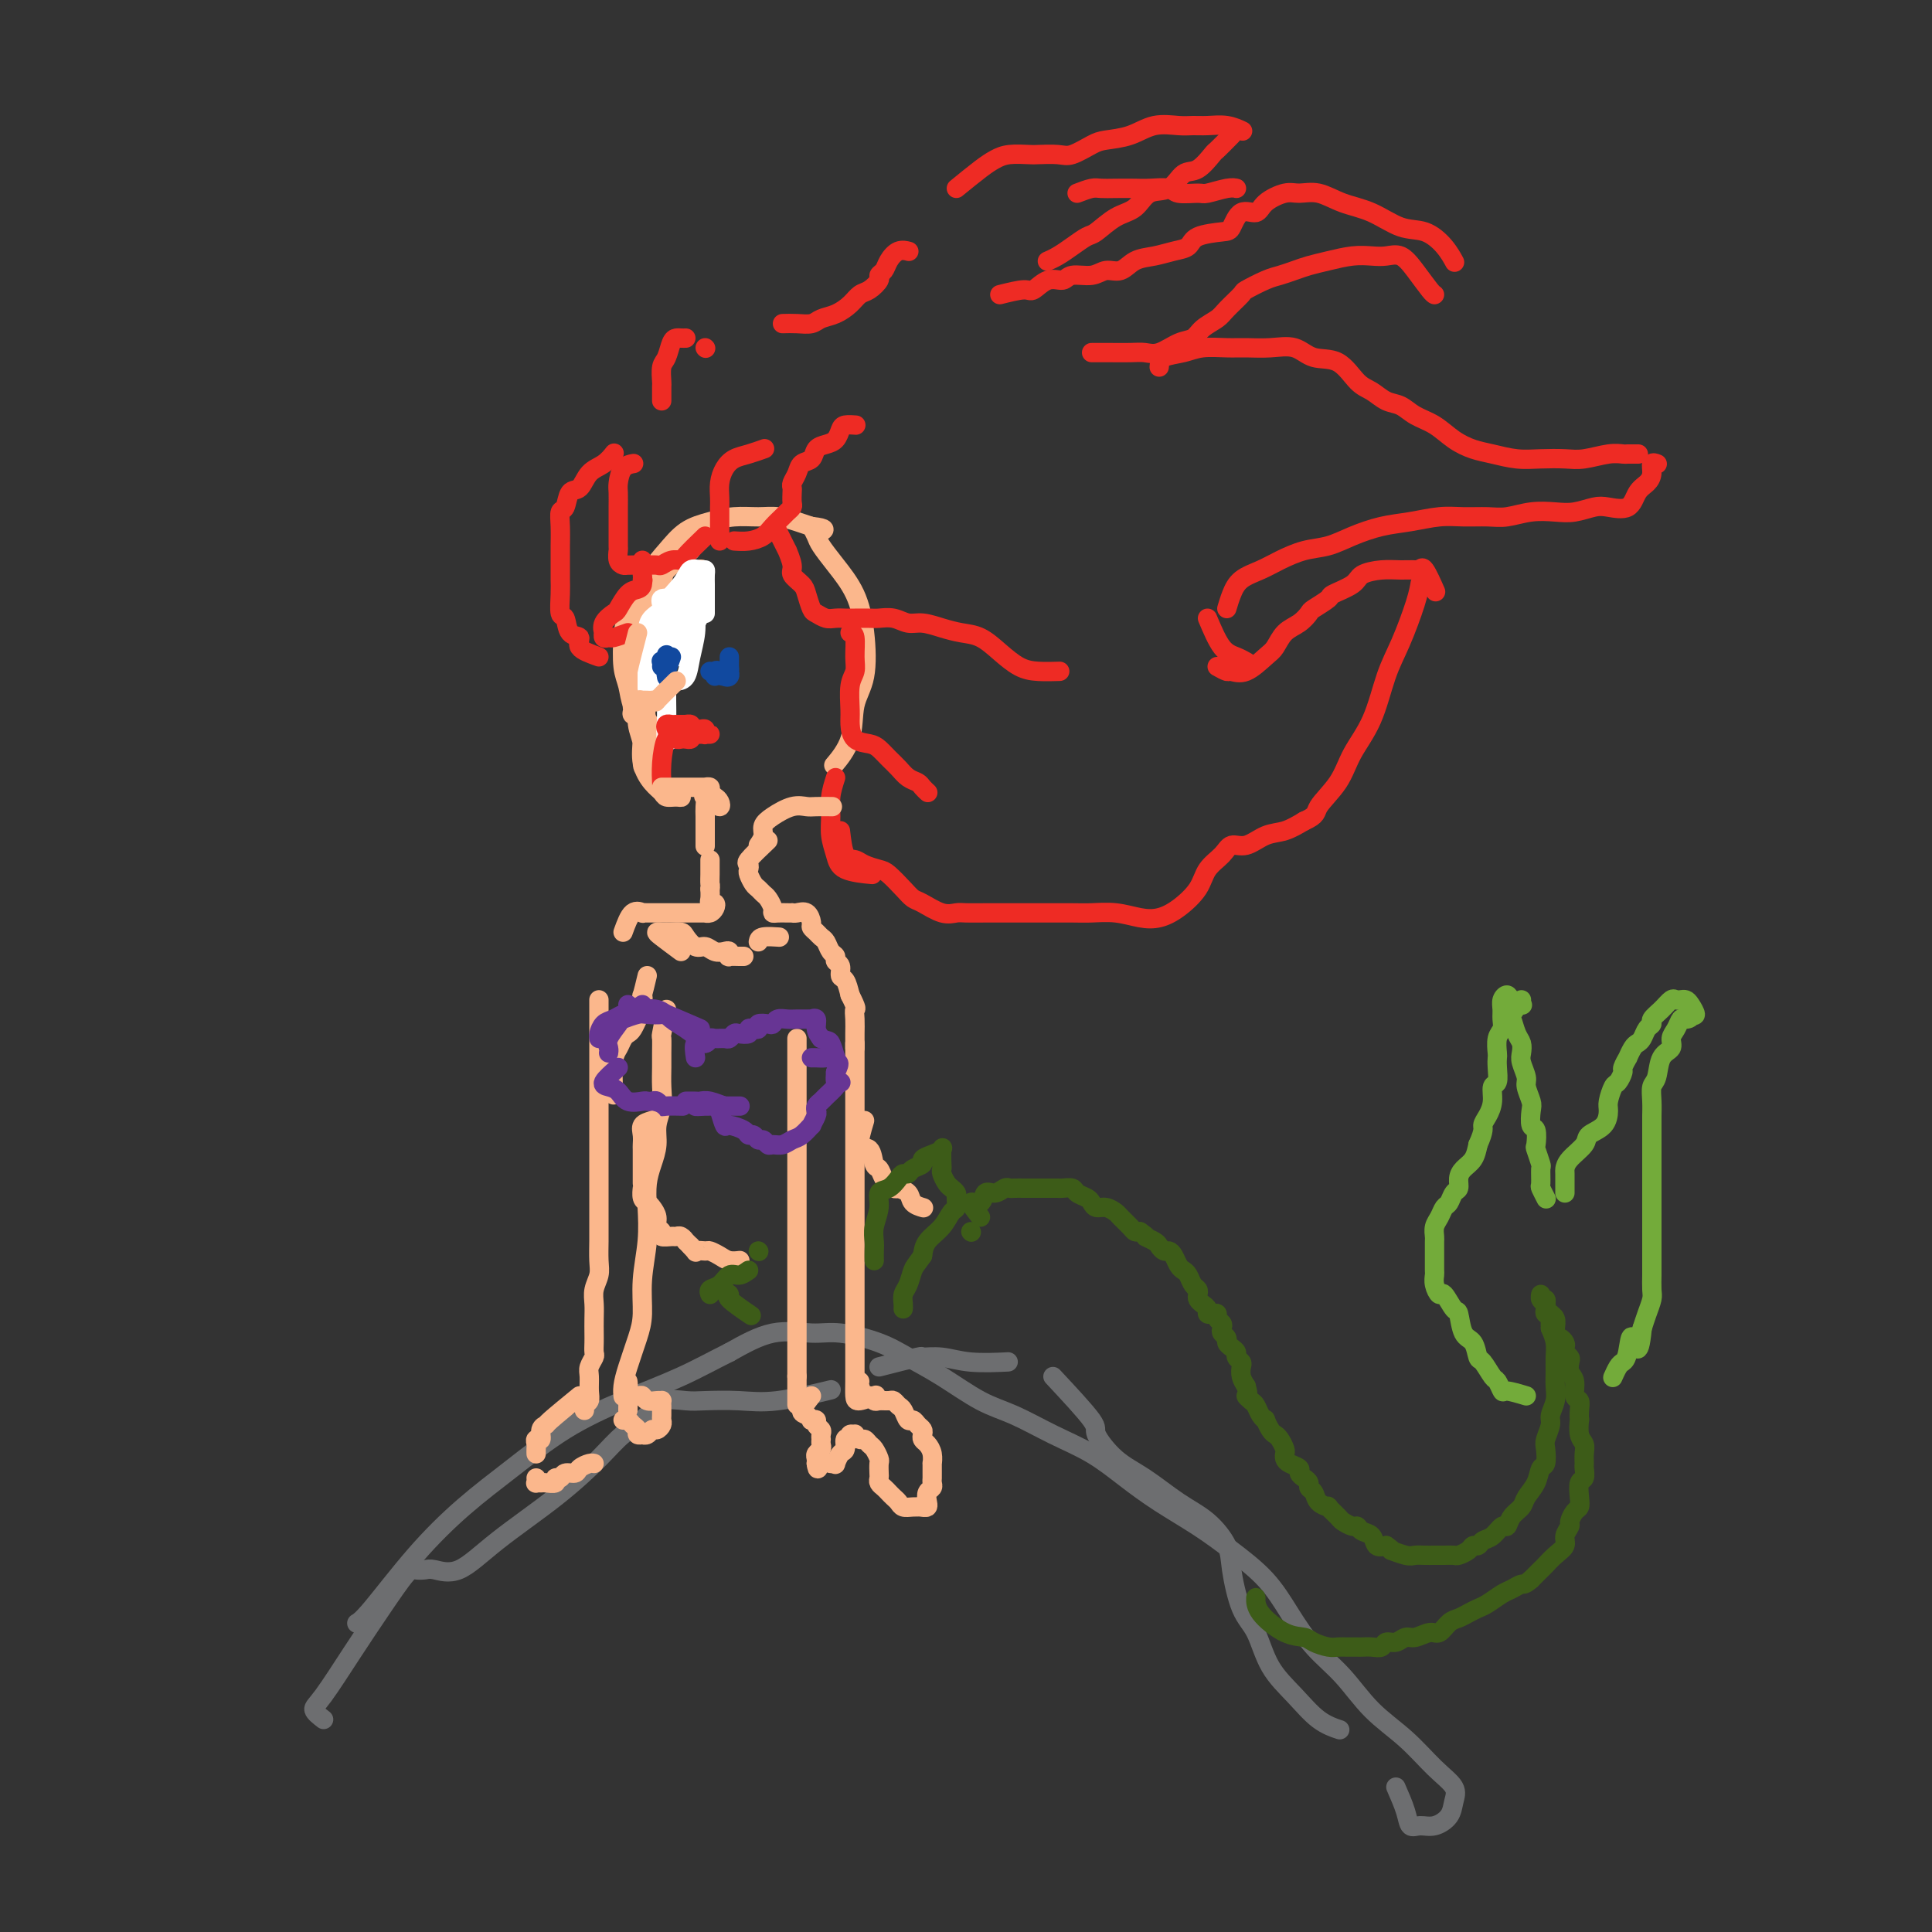 <svg viewBox='0 0 400 400' version='1.1' xmlns='http://www.w3.org/2000/svg' xmlns:xlink='http://www.w3.org/1999/xlink'><rect x="0" y="0" width="400" height="400" fill="#333333" stroke="none"/><g fill='none' stroke='#6D6E70' stroke-width='4' stroke-linecap='round' stroke-linejoin='round'><path d='M67,356c-0.929,-0.720 -1.857,-1.440 -2,-2c-0.143,-0.560 0.500,-0.959 2,-3c1.500,-2.041 3.859,-5.723 6,-9c2.141,-3.277 4.066,-6.147 6,-9c1.934,-2.853 3.877,-5.689 5,-7c1.123,-1.311 1.428,-1.099 2,-1c0.572,0.099 1.412,0.084 2,0c0.588,-0.084 0.922,-0.237 2,0c1.078,0.237 2.898,0.864 5,0c2.102,-0.864 4.485,-3.221 8,-6c3.515,-2.779 8.160,-5.982 12,-9c3.840,-3.018 6.873,-5.852 9,-8c2.127,-2.148 3.346,-3.609 5,-5c1.654,-1.391 3.742,-2.713 5,-4c1.258,-1.287 1.684,-2.539 3,-3c1.316,-0.461 3.521,-0.131 5,0c1.479,0.131 2.233,0.063 4,0c1.767,-0.063 4.546,-0.120 7,0c2.454,0.120 4.584,0.417 8,0c3.416,-0.417 8.119,-1.548 10,-2c1.881,-0.452 0.941,-0.226 0,0'/><path d='M182,283c3.356,-0.853 6.711,-1.707 8,-2c1.289,-0.293 0.511,-0.026 1,0c0.489,0.026 2.244,-0.189 4,0c1.756,0.189 3.511,0.782 6,1c2.489,0.218 5.711,0.062 7,0c1.289,-0.062 0.644,-0.031 0,0'/><path d='M218,285c3.353,3.593 6.706,7.185 8,9c1.294,1.815 0.530,1.852 1,3c0.470,1.148 2.175,3.405 4,5c1.825,1.595 3.770,2.526 6,4c2.230,1.474 4.746,3.490 7,5c2.254,1.510 4.245,2.515 6,4c1.755,1.485 3.272,3.449 4,5c0.728,1.551 0.665,2.689 1,5c0.335,2.311 1.068,5.795 2,8c0.932,2.205 2.065,3.130 3,5c0.935,1.870 1.673,4.683 3,7c1.327,2.317 3.242,4.136 5,6c1.758,1.864 3.358,3.771 5,5c1.642,1.229 3.326,1.780 4,2c0.674,0.220 0.337,0.110 0,0'/><path d='M289,370c0.774,1.771 1.549,3.541 2,5c0.451,1.459 0.579,2.606 1,3c0.421,0.394 1.135,0.034 2,0c0.865,-0.034 1.881,0.258 3,0c1.119,-0.258 2.339,-1.064 3,-2c0.661,-0.936 0.762,-2.001 1,-3c0.238,-0.999 0.614,-1.932 0,-3c-0.614,-1.068 -2.218,-2.271 -4,-4c-1.782,-1.729 -3.743,-3.983 -6,-6c-2.257,-2.017 -4.810,-3.798 -7,-6c-2.190,-2.202 -4.016,-4.825 -6,-7c-1.984,-2.175 -4.127,-3.900 -6,-6c-1.873,-2.100 -3.475,-4.574 -5,-7c-1.525,-2.426 -2.972,-4.805 -5,-7c-2.028,-2.195 -4.637,-4.208 -7,-6c-2.363,-1.792 -4.481,-3.364 -7,-5c-2.519,-1.636 -5.438,-3.338 -8,-5c-2.562,-1.662 -4.765,-3.286 -7,-5c-2.235,-1.714 -4.500,-3.518 -7,-5c-2.500,-1.482 -5.235,-2.640 -8,-4c-2.765,-1.360 -5.562,-2.920 -8,-4c-2.438,-1.080 -4.518,-1.681 -7,-3c-2.482,-1.319 -5.368,-3.358 -8,-5c-2.632,-1.642 -5.012,-2.888 -7,-4c-1.988,-1.112 -3.585,-2.091 -6,-3c-2.415,-0.909 -5.647,-1.749 -8,-2c-2.353,-0.251 -3.826,0.086 -6,0c-2.174,-0.086 -5.050,-0.596 -8,0c-2.950,0.596 -5.975,2.298 -9,4'/><path d='M151,280c-3.085,1.518 -6.299,3.312 -10,5c-3.701,1.688 -7.889,3.271 -12,5c-4.111,1.729 -8.144,3.605 -12,6c-3.856,2.395 -7.534,5.311 -11,8c-3.466,2.689 -6.719,5.151 -10,8c-3.281,2.849 -6.591,6.083 -10,10c-3.409,3.917 -6.918,8.516 -9,11c-2.082,2.484 -2.738,2.853 -3,3c-0.262,0.147 -0.131,0.074 0,0'/></g>
<g fill='none' stroke='#FBB78C' stroke-width='4' stroke-linecap='round' stroke-linejoin='round'><path d='M138,209c-0.423,2.074 -0.846,4.147 -1,5c-0.154,0.853 -0.040,0.485 0,1c0.040,0.515 0.007,1.911 0,3c-0.007,1.089 0.013,1.869 0,3c-0.013,1.131 -0.059,2.613 0,4c0.059,1.387 0.222,2.681 0,4c-0.222,1.319 -0.830,2.665 -1,4c-0.170,1.335 0.099,2.661 0,4c-0.099,1.339 -0.566,2.691 -1,4c-0.434,1.309 -0.834,2.576 -1,4c-0.166,1.424 -0.099,3.004 0,5c0.099,1.996 0.230,4.407 0,7c-0.230,2.593 -0.822,5.370 -1,8c-0.178,2.630 0.057,5.115 0,7c-0.057,1.885 -0.408,3.171 -1,5c-0.592,1.829 -1.427,4.202 -2,6c-0.573,1.798 -0.885,3.023 -1,4c-0.115,0.977 -0.033,1.708 0,2c0.033,0.292 0.016,0.146 0,0'/><path d='M124,207c0.000,1.326 0.000,2.653 0,4c-0.000,1.347 -0.000,2.716 0,4c0.000,1.284 0.000,2.484 0,4c-0.000,1.516 -0.000,3.347 0,5c0.000,1.653 0.000,3.129 0,5c-0.000,1.871 -0.000,4.136 0,6c0.000,1.864 0.000,3.327 0,5c-0.000,1.673 -0.000,3.557 0,5c0.000,1.443 0.001,2.444 0,4c-0.001,1.556 -0.004,3.666 0,5c0.004,1.334 0.015,1.894 0,3c-0.015,1.106 -0.057,2.760 0,4c0.057,1.240 0.211,2.065 0,3c-0.211,0.935 -0.789,1.979 -1,3c-0.211,1.021 -0.057,2.018 0,3c0.057,0.982 0.016,1.950 0,3c-0.016,1.050 -0.008,2.182 0,3c0.008,0.818 0.016,1.320 0,2c-0.016,0.680 -0.057,1.537 0,2c0.057,0.463 0.212,0.534 0,1c-0.212,0.466 -0.793,1.329 -1,2c-0.207,0.671 -0.041,1.150 0,2c0.041,0.850 -0.041,2.070 0,3c0.041,0.930 0.207,1.569 0,2c-0.207,0.431 -0.786,0.655 -1,1c-0.214,0.345 -0.061,0.813 0,1c0.061,0.187 0.031,0.094 0,0'/><path d='M120,289c-2.455,2.014 -4.910,4.027 -6,5c-1.090,0.973 -0.814,0.905 -1,1c-0.186,0.095 -0.835,0.354 -1,1c-0.165,0.646 0.152,1.679 0,2c-0.152,0.321 -0.773,-0.072 -1,0c-0.227,0.072 -0.061,0.607 0,1c0.061,0.393 0.016,0.644 0,1c-0.016,0.356 -0.005,0.816 0,1c0.005,0.184 0.002,0.092 0,0'/><path d='M111,306c0.027,0.423 0.053,0.847 0,1c-0.053,0.153 -0.187,0.037 0,0c0.187,-0.037 0.694,0.005 1,0c0.306,-0.005 0.409,-0.058 1,0c0.591,0.058 1.668,0.226 2,0c0.332,-0.226 -0.081,-0.848 0,-1c0.081,-0.152 0.655,0.166 1,0c0.345,-0.166 0.460,-0.815 1,-1c0.540,-0.185 1.504,0.094 2,0c0.496,-0.094 0.525,-0.561 1,-1c0.475,-0.439 1.397,-0.849 2,-1c0.603,-0.151 0.887,-0.043 1,0c0.113,0.043 0.057,0.022 0,0'/><path d='M130,292c0.054,-2.730 0.107,-5.460 0,-6c-0.107,-0.540 -0.376,1.109 0,2c0.376,0.891 1.397,1.023 2,1c0.603,-0.023 0.789,-0.203 1,0c0.211,0.203 0.449,0.788 1,1c0.551,0.212 1.416,0.049 2,0c0.584,-0.049 0.888,0.014 1,0c0.112,-0.014 0.031,-0.106 0,0c-0.031,0.106 -0.011,0.411 0,1c0.011,0.589 0.014,1.463 0,2c-0.014,0.537 -0.045,0.736 0,1c0.045,0.264 0.166,0.593 0,1c-0.166,0.407 -0.618,0.894 -1,1c-0.382,0.106 -0.695,-0.167 -1,0c-0.305,0.167 -0.603,0.774 -1,1c-0.397,0.226 -0.894,0.072 -1,0c-0.106,-0.072 0.179,-0.062 0,0c-0.179,0.062 -0.822,0.174 -1,0c-0.178,-0.174 0.110,-0.635 0,-1c-0.110,-0.365 -0.617,-0.634 -1,-1c-0.383,-0.366 -0.642,-0.829 -1,-1c-0.358,-0.171 -0.817,-0.049 -1,0c-0.183,0.049 -0.092,0.024 0,0'/><path d='M165,215c0.000,1.198 0.000,2.396 0,3c0.000,0.604 0.000,0.613 0,1c0.000,0.387 0.000,1.152 0,2c0.000,0.848 0.000,1.780 0,3c0.000,1.220 0.000,2.729 0,4c0.000,1.271 -0.000,2.303 0,3c0.000,0.697 0.000,1.057 0,2c0.000,0.943 0.000,2.469 0,4c0.000,1.531 0.000,3.066 0,4c0.000,0.934 0.000,1.265 0,2c-0.000,0.735 0.000,1.872 0,3c0.000,1.128 0.000,2.247 0,3c0.000,0.753 0.000,1.141 0,2c0.000,0.859 0.000,2.187 0,3c0.000,0.813 0.000,1.109 0,2c0.000,0.891 0.000,2.378 0,3c0.000,0.622 0.000,0.379 0,1c0.000,0.621 0.000,2.106 0,3c0.000,0.894 0.000,1.198 0,2c0.000,0.802 0.000,2.103 0,3c0.000,0.897 0.000,1.391 0,2c0.000,0.609 0.000,1.332 0,2c0.000,0.668 0.000,1.282 0,2c0.000,0.718 0.000,1.540 0,2c0.000,0.460 0.000,0.556 0,1c0.000,0.444 0.000,1.235 0,2c0.000,0.765 0.000,1.504 0,2c0.000,0.496 0.000,0.749 0,1c0.000,0.251 0.000,0.500 0,1c0.000,0.500 0.000,1.250 0,2'/><path d='M165,285c0.000,11.007 0.000,3.524 0,1c0.000,-2.524 0.000,-0.089 0,1c0.000,1.089 0.000,0.832 0,1c0.000,0.168 0.000,0.762 0,1c0.000,0.238 0.000,0.119 0,0'/><path d='M168,289c-0.926,1.185 -1.852,2.369 -2,3c-0.148,0.631 0.481,0.708 1,1c0.519,0.292 0.927,0.799 1,1c0.073,0.201 -0.191,0.095 0,0c0.191,-0.095 0.836,-0.179 1,0c0.164,0.179 -0.152,0.622 0,1c0.152,0.378 0.773,0.693 1,1c0.227,0.307 0.062,0.607 0,1c-0.062,0.393 -0.020,0.879 0,1c0.020,0.121 0.020,-0.122 0,0c-0.020,0.122 -0.058,0.611 0,1c0.058,0.389 0.212,0.679 0,1c-0.212,0.321 -0.789,0.674 -1,1c-0.211,0.326 -0.057,0.626 0,1c0.057,0.374 0.016,0.821 0,1c-0.016,0.179 -0.008,0.089 0,0'/><path d='M169,303c0.277,2.164 0.469,0.573 1,0c0.531,-0.573 1.400,-0.127 2,0c0.600,0.127 0.930,-0.064 1,0c0.070,0.064 -0.121,0.385 0,0c0.121,-0.385 0.555,-1.475 1,-2c0.445,-0.525 0.903,-0.484 1,-1c0.097,-0.516 -0.166,-1.588 0,-2c0.166,-0.412 0.762,-0.164 1,0c0.238,0.164 0.119,0.244 0,0c-0.119,-0.244 -0.239,-0.812 0,-1c0.239,-0.188 0.838,0.006 1,0c0.162,-0.006 -0.111,-0.210 0,0c0.111,0.210 0.608,0.834 1,1c0.392,0.166 0.679,-0.125 1,0c0.321,0.125 0.674,0.667 1,1c0.326,0.333 0.623,0.456 1,1c0.377,0.544 0.832,1.508 1,2c0.168,0.492 0.048,0.513 0,1c-0.048,0.487 -0.024,1.440 0,2c0.024,0.560 0.048,0.728 0,1c-0.048,0.272 -0.167,0.650 0,1c0.167,0.350 0.621,0.672 1,1c0.379,0.328 0.681,0.662 1,1c0.319,0.338 0.653,0.679 1,1c0.347,0.321 0.706,0.622 1,1c0.294,0.378 0.522,0.833 1,1c0.478,0.167 1.206,0.045 2,0c0.794,-0.045 1.656,-0.013 2,0c0.344,0.013 0.172,0.006 0,0'/><path d='M191,312c1.326,0.346 1.140,-0.289 1,-1c-0.140,-0.711 -0.234,-1.499 0,-2c0.234,-0.501 0.795,-0.717 1,-1c0.205,-0.283 0.055,-0.635 0,-1c-0.055,-0.365 -0.014,-0.745 0,-1c0.014,-0.255 0.001,-0.387 0,-1c-0.001,-0.613 0.010,-1.708 0,-2c-0.010,-0.292 -0.041,0.220 0,0c0.041,-0.220 0.155,-1.172 0,-2c-0.155,-0.828 -0.581,-1.531 -1,-2c-0.419,-0.469 -0.833,-0.704 -1,-1c-0.167,-0.296 -0.086,-0.652 0,-1c0.086,-0.348 0.178,-0.689 0,-1c-0.178,-0.311 -0.625,-0.594 -1,-1c-0.375,-0.406 -0.678,-0.936 -1,-1c-0.322,-0.064 -0.663,0.337 -1,0c-0.337,-0.337 -0.672,-1.411 -1,-2c-0.328,-0.589 -0.651,-0.693 -1,-1c-0.349,-0.307 -0.723,-0.819 -1,-1c-0.277,-0.181 -0.455,-0.033 -1,0c-0.545,0.033 -1.456,-0.050 -2,0c-0.544,0.050 -0.720,0.234 -1,0c-0.280,-0.234 -0.663,-0.886 -1,-1c-0.337,-0.114 -0.626,0.310 -1,0c-0.374,-0.310 -0.831,-1.353 -1,-2c-0.169,-0.647 -0.048,-0.899 0,-1c0.048,-0.101 0.024,-0.050 0,0'/><path d='M177,216c-0.000,0.692 -0.000,1.384 0,3c0.000,1.616 0.000,4.156 0,6c-0.000,1.844 -0.000,2.992 0,5c0.000,2.008 0.000,4.875 0,7c-0.000,2.125 -0.000,3.509 0,5c0.000,1.491 0.000,3.090 0,5c-0.000,1.910 -0.000,4.132 0,6c0.000,1.868 0.000,3.383 0,5c-0.000,1.617 -0.000,3.335 0,5c0.000,1.665 0.000,3.278 0,5c-0.000,1.722 -0.000,3.554 0,5c0.000,1.446 0.001,2.508 0,4c-0.001,1.492 -0.003,3.415 0,5c0.003,1.585 0.012,2.831 0,4c-0.012,1.169 -0.044,2.262 0,3c0.044,0.738 0.166,1.122 1,1c0.834,-0.122 2.381,-0.749 3,-1c0.619,-0.251 0.309,-0.125 0,0'/><path d='M134,202c-0.414,1.726 -0.828,3.452 -1,4c-0.172,0.548 -0.102,-0.081 0,0c0.102,0.081 0.234,0.872 0,2c-0.234,1.128 -0.836,2.591 -1,3c-0.164,0.409 0.111,-0.238 0,0c-0.111,0.238 -0.608,1.362 -1,2c-0.392,0.638 -0.679,0.792 -1,1c-0.321,0.208 -0.674,0.470 -1,1c-0.326,0.530 -0.623,1.328 -1,2c-0.377,0.672 -0.832,1.219 -1,3c-0.168,1.781 -0.048,4.794 0,6c0.048,1.206 0.024,0.603 0,0'/></g>
<g fill='none' stroke='#673594' stroke-width='4' stroke-linecap='round' stroke-linejoin='round'><path d='M133,208c-1.201,0.871 -2.403,1.743 -3,2c-0.597,0.257 -0.591,-0.099 -1,0c-0.409,0.099 -1.234,0.654 -2,1c-0.766,0.346 -1.473,0.485 -2,1c-0.527,0.515 -0.873,1.408 -1,2c-0.127,0.592 -0.036,0.883 0,1c0.036,0.117 0.018,0.058 0,0'/><path d='M130,208c0.465,0.472 0.930,0.943 2,1c1.070,0.057 2.746,-0.301 4,0c1.254,0.301 2.087,1.261 3,2c0.913,0.739 1.905,1.256 3,2c1.095,0.744 2.294,1.715 3,2c0.706,0.285 0.921,-0.116 1,0c0.079,0.116 0.023,0.747 0,1c-0.023,0.253 -0.011,0.126 0,0'/><path d='M145,213c-2.926,-1.266 -5.853,-2.532 -7,-3c-1.147,-0.468 -0.516,-0.138 -1,0c-0.484,0.138 -2.085,0.085 -3,0c-0.915,-0.085 -1.145,-0.202 -2,0c-0.855,0.202 -2.334,0.723 -3,1c-0.666,0.277 -0.518,0.309 -1,1c-0.482,0.691 -1.593,2.041 -2,3c-0.407,0.959 -0.110,1.527 0,2c0.110,0.473 0.031,0.849 0,1c-0.031,0.151 -0.016,0.075 0,0'/><path d='M128,221c-1.331,1.169 -2.661,2.338 -3,3c-0.339,0.662 0.315,0.818 1,1c0.685,0.182 1.402,0.389 2,1c0.598,0.611 1.077,1.627 2,2c0.923,0.373 2.289,0.104 3,0c0.711,-0.104 0.766,-0.042 1,0c0.234,0.042 0.648,0.064 1,0c0.352,-0.064 0.641,-0.213 1,0c0.359,0.213 0.787,0.789 1,1c0.213,0.211 0.211,0.057 1,0c0.789,-0.057 2.368,-0.016 3,0c0.632,0.016 0.316,0.008 0,0'/><path d='M144,219c-0.200,-1.298 -0.401,-2.597 0,-3c0.401,-0.403 1.403,0.089 2,0c0.597,-0.089 0.790,-0.760 1,-1c0.210,-0.240 0.436,-0.051 1,0c0.564,0.051 1.465,-0.038 2,0c0.535,0.038 0.703,0.203 1,0c0.297,-0.203 0.723,-0.773 1,-1c0.277,-0.227 0.404,-0.113 1,0c0.596,0.113 1.660,0.223 2,0c0.340,-0.223 -0.046,-0.778 0,-1c0.046,-0.222 0.523,-0.111 1,0c0.477,0.111 0.953,0.222 1,0c0.047,-0.222 -0.335,-0.777 0,-1c0.335,-0.223 1.388,-0.112 2,0c0.612,0.112 0.783,0.226 1,0c0.217,-0.226 0.479,-0.793 1,-1c0.521,-0.207 1.301,-0.055 2,0c0.699,0.055 1.316,0.013 2,0c0.684,-0.013 1.437,0.002 2,0c0.563,-0.002 0.938,-0.023 1,0c0.062,0.023 -0.190,0.089 0,0c0.190,-0.089 0.820,-0.332 1,0c0.180,0.332 -0.092,1.238 0,2c0.092,0.762 0.546,1.381 1,2'/><path d='M170,215c1.475,0.663 1.663,0.322 2,1c0.337,0.678 0.821,2.375 1,3c0.179,0.625 0.051,0.179 0,0c-0.051,-0.179 -0.026,-0.089 0,0'/><path d='M174,224c0.000,0.000 0.100,0.100 0.1,0.1'/><path d='M149,230c0.394,1.290 0.788,2.579 1,3c0.212,0.421 0.242,-0.027 1,0c0.758,0.027 2.245,0.528 3,1c0.755,0.472 0.780,0.915 1,1c0.220,0.085 0.636,-0.188 1,0c0.364,0.188 0.678,0.836 1,1c0.322,0.164 0.653,-0.155 1,0c0.347,0.155 0.711,0.786 1,1c0.289,0.214 0.502,0.011 1,0c0.498,-0.011 1.281,0.171 2,0c0.719,-0.171 1.373,-0.693 2,-1c0.627,-0.307 1.226,-0.397 2,-1c0.774,-0.603 1.723,-1.720 2,-2c0.277,-0.280 -0.119,0.275 0,0c0.119,-0.275 0.752,-1.382 1,-2c0.248,-0.618 0.113,-0.747 0,-1c-0.113,-0.253 -0.202,-0.630 0,-1c0.202,-0.370 0.695,-0.732 1,-1c0.305,-0.268 0.422,-0.443 1,-1c0.578,-0.557 1.617,-1.496 2,-2c0.383,-0.504 0.109,-0.573 0,-1c-0.109,-0.427 -0.055,-1.214 0,-2'/><path d='M173,222c1.367,-2.558 0.286,-1.953 0,-2c-0.286,-0.047 0.225,-0.745 0,-1c-0.225,-0.255 -1.184,-0.068 -2,0c-0.816,0.068 -1.489,0.018 -2,0c-0.511,-0.018 -0.860,-0.005 -1,0c-0.140,0.005 -0.070,0.003 0,0'/><path d='M142,228c0.770,-0.008 1.541,-0.016 2,0c0.459,0.016 0.607,0.057 1,0c0.393,-0.057 1.032,-0.211 2,0c0.968,0.211 2.267,0.789 3,1c0.733,0.211 0.901,0.057 1,0c0.099,-0.057 0.130,-0.015 0,0c-0.130,0.015 -0.420,0.004 0,0c0.420,-0.004 1.548,-0.001 2,0c0.452,0.001 0.226,0.001 0,0'/><path d='M146,228c-0.952,0.423 -1.905,0.845 -2,1c-0.095,0.155 0.667,0.042 2,0c1.333,-0.042 3.238,-0.012 4,0c0.762,0.012 0.381,0.006 0,0'/></g>
<g fill='none' stroke='#FBB78C' stroke-width='4' stroke-linecap='round' stroke-linejoin='round'><path d='M135,232c-0.845,0.253 -1.691,0.505 -2,1c-0.309,0.495 -0.083,1.232 0,2c0.083,0.768 0.022,1.568 0,2c-0.022,0.432 -0.006,0.496 0,1c0.006,0.504 0.002,1.448 0,2c-0.002,0.552 -0.000,0.712 0,1c0.000,0.288 0.000,0.702 0,1c-0.000,0.298 -0.001,0.479 0,1c0.001,0.521 0.003,1.383 0,2c-0.003,0.617 -0.012,0.991 0,1c0.012,0.009 0.046,-0.346 0,0c-0.046,0.346 -0.171,1.392 0,2c0.171,0.608 0.639,0.779 1,1c0.361,0.221 0.617,0.494 1,1c0.383,0.506 0.894,1.246 1,2c0.106,0.754 -0.193,1.523 0,2c0.193,0.477 0.877,0.663 1,1c0.123,0.337 -0.317,0.826 0,1c0.317,0.174 1.391,0.032 2,0c0.609,-0.032 0.754,0.047 1,0c0.246,-0.047 0.592,-0.219 1,0c0.408,0.219 0.879,0.828 1,1c0.121,0.172 -0.108,-0.094 0,0c0.108,0.094 0.554,0.547 1,1'/><path d='M143,258c1.661,1.770 0.815,1.196 1,1c0.185,-0.196 1.402,-0.014 2,0c0.598,0.014 0.577,-0.140 1,0c0.423,0.140 1.289,0.574 2,1c0.711,0.426 1.268,0.846 2,1c0.732,0.154 1.638,0.044 2,0c0.362,-0.044 0.181,-0.022 0,0'/><path d='M179,232c-0.625,2.087 -1.250,4.174 -1,5c0.250,0.826 1.377,0.392 2,1c0.623,0.608 0.744,2.258 1,3c0.256,0.742 0.647,0.577 1,1c0.353,0.423 0.667,1.433 1,2c0.333,0.567 0.685,0.690 1,1c0.315,0.310 0.594,0.808 1,1c0.406,0.192 0.939,0.080 1,0c0.061,-0.080 -0.352,-0.126 0,0c0.352,0.126 1.467,0.426 2,1c0.533,0.574 0.483,1.422 1,2c0.517,0.578 1.601,0.886 2,1c0.399,0.114 0.114,0.032 0,0c-0.114,-0.032 -0.057,-0.016 0,0'/></g>
<g fill='none' stroke='#3D5C18' stroke-width='4' stroke-linecap='round' stroke-linejoin='round'><path d='M157,259c0.000,0.000 0.100,0.100 0.1,0.1'/><path d='M155,263c-0.663,0.477 -1.326,0.955 -2,1c-0.674,0.045 -1.357,-0.341 -2,0c-0.643,0.341 -1.244,1.411 -2,2c-0.756,0.589 -1.665,0.697 -2,1c-0.335,0.303 -0.096,0.801 0,1c0.096,0.199 0.048,0.100 0,0'/><path d='M149,267c0.964,0.399 1.929,0.798 2,1c0.071,0.202 -0.750,0.208 0,1c0.750,0.792 3.071,2.369 4,3c0.929,0.631 0.464,0.315 0,0'/><path d='M181,261c-0.009,-0.684 -0.018,-1.367 0,-2c0.018,-0.633 0.063,-1.215 0,-2c-0.063,-0.785 -0.234,-1.772 0,-3c0.234,-1.228 0.875,-2.697 1,-4c0.125,-1.303 -0.264,-2.439 0,-3c0.264,-0.561 1.183,-0.546 2,-1c0.817,-0.454 1.533,-1.379 2,-2c0.467,-0.621 0.684,-0.940 1,-1c0.316,-0.060 0.731,0.139 1,0c0.269,-0.139 0.391,-0.615 1,-1c0.609,-0.385 1.704,-0.680 2,-1c0.296,-0.320 -0.208,-0.664 0,-1c0.208,-0.336 1.128,-0.665 2,-1c0.872,-0.335 1.697,-0.676 2,-1c0.303,-0.324 0.084,-0.630 0,0c-0.084,0.630 -0.034,2.196 0,3c0.034,0.804 0.051,0.846 0,1c-0.051,0.154 -0.172,0.421 0,1c0.172,0.579 0.635,1.469 1,2c0.365,0.531 0.631,0.704 1,1c0.369,0.296 0.840,0.715 1,1c0.160,0.285 0.008,0.435 0,1c-0.008,0.565 0.128,1.544 0,2c-0.128,0.456 -0.519,0.390 -1,1c-0.481,0.610 -1.053,1.895 -2,3c-0.947,1.105 -2.271,2.030 -3,3c-0.729,0.970 -0.865,1.985 -1,3'/><path d='M191,260c-1.491,2.069 -1.720,2.243 -2,3c-0.280,0.757 -0.611,2.098 -1,3c-0.389,0.902 -0.836,1.366 -1,2c-0.164,0.634 -0.044,1.440 0,2c0.044,0.560 0.013,0.874 0,1c-0.013,0.126 -0.006,0.063 0,0'/><path d='M201,255c0.000,0.000 0.100,0.100 0.1,0.1'/><path d='M203,252c-1.054,-1.331 -2.108,-2.662 -2,-3c0.108,-0.338 1.377,0.316 2,0c0.623,-0.316 0.600,-1.601 1,-2c0.400,-0.399 1.224,0.089 2,0c0.776,-0.089 1.504,-0.756 2,-1c0.496,-0.244 0.759,-0.065 1,0c0.241,0.065 0.459,0.018 1,0c0.541,-0.018 1.406,-0.005 2,0c0.594,0.005 0.919,0.001 1,0c0.081,-0.001 -0.080,-0.000 0,0c0.080,0.000 0.403,0.000 1,0c0.597,-0.000 1.468,0.000 2,0c0.532,-0.000 0.724,-0.001 1,0c0.276,0.001 0.636,0.003 1,0c0.364,-0.003 0.731,-0.012 1,0c0.269,0.012 0.439,0.044 1,0c0.561,-0.044 1.511,-0.166 2,0c0.489,0.166 0.515,0.618 1,1c0.485,0.382 1.429,0.694 2,1c0.571,0.306 0.768,0.606 1,1c0.232,0.394 0.500,0.883 1,1c0.500,0.117 1.233,-0.137 2,0c0.767,0.137 1.567,0.664 2,1c0.433,0.336 0.497,0.482 1,1c0.503,0.518 1.443,1.409 2,2c0.557,0.591 0.731,0.883 1,1c0.269,0.117 0.635,0.058 1,0'/><path d='M236,255c2.284,1.570 0.993,0.994 1,1c0.007,0.006 1.311,0.592 2,1c0.689,0.408 0.762,0.638 1,1c0.238,0.362 0.641,0.857 1,1c0.359,0.143 0.674,-0.065 1,0c0.326,0.065 0.665,0.402 1,1c0.335,0.598 0.668,1.455 1,2c0.332,0.545 0.664,0.776 1,1c0.336,0.224 0.678,0.441 1,1c0.322,0.559 0.625,1.459 1,2c0.375,0.541 0.822,0.722 1,1c0.178,0.278 0.085,0.653 0,1c-0.085,0.347 -0.164,0.668 0,1c0.164,0.332 0.570,0.677 1,1c0.430,0.323 0.885,0.626 1,1c0.115,0.374 -0.109,0.821 0,1c0.109,0.179 0.551,0.089 1,0c0.449,-0.089 0.904,-0.179 1,0c0.096,0.179 -0.166,0.625 0,1c0.166,0.375 0.762,0.678 1,1c0.238,0.322 0.119,0.664 0,1c-0.119,0.336 -0.238,0.667 0,1c0.238,0.333 0.833,0.666 1,1c0.167,0.334 -0.095,0.667 0,1c0.095,0.333 0.548,0.666 1,1c0.452,0.334 0.905,0.670 1,1c0.095,0.330 -0.168,0.655 0,1c0.168,0.345 0.767,0.711 1,1c0.233,0.289 0.101,0.501 0,1c-0.101,0.499 -0.172,1.285 0,2c0.172,0.715 0.586,1.357 1,2'/><path d='M258,287c0.726,2.412 0.041,1.943 0,2c-0.041,0.057 0.563,0.640 1,1c0.437,0.360 0.709,0.495 1,1c0.291,0.505 0.603,1.378 1,2c0.397,0.622 0.880,0.992 1,1c0.120,0.008 -0.122,-0.345 0,0c0.122,0.345 0.607,1.388 1,2c0.393,0.612 0.693,0.794 1,1c0.307,0.206 0.620,0.436 1,1c0.380,0.564 0.828,1.460 1,2c0.172,0.540 0.070,0.722 0,1c-0.070,0.278 -0.107,0.652 0,1c0.107,0.348 0.358,0.671 1,1c0.642,0.329 1.674,0.666 2,1c0.326,0.334 -0.053,0.666 0,1c0.053,0.334 0.538,0.670 1,1c0.462,0.330 0.902,0.653 1,1c0.098,0.347 -0.148,0.718 0,1c0.148,0.282 0.688,0.475 1,1c0.312,0.525 0.397,1.383 1,2c0.603,0.617 1.723,0.992 2,1c0.277,0.008 -0.291,-0.353 0,0c0.291,0.353 1.439,1.418 2,2c0.561,0.582 0.536,0.679 1,1c0.464,0.321 1.419,0.864 2,1c0.581,0.136 0.788,-0.135 1,0c0.212,0.135 0.428,0.675 1,1c0.572,0.325 1.500,0.434 2,1c0.500,0.566 0.571,1.590 1,2c0.429,0.410 1.214,0.205 2,0'/><path d='M287,320c2.236,1.558 0.826,0.953 1,1c0.174,0.047 1.933,0.745 3,1c1.067,0.255 1.442,0.068 2,0c0.558,-0.068 1.300,-0.018 2,0c0.700,0.018 1.357,0.002 2,0c0.643,-0.002 1.271,0.010 2,0c0.729,-0.010 1.557,-0.040 2,0c0.443,0.040 0.499,0.151 1,0c0.501,-0.151 1.446,-0.564 2,-1c0.554,-0.436 0.715,-0.895 1,-1c0.285,-0.105 0.692,0.145 1,0c0.308,-0.145 0.515,-0.686 1,-1c0.485,-0.314 1.247,-0.402 2,-1c0.753,-0.598 1.496,-1.707 2,-2c0.504,-0.293 0.769,0.228 1,0c0.231,-0.228 0.429,-1.207 1,-2c0.571,-0.793 1.516,-1.401 2,-2c0.484,-0.599 0.508,-1.190 1,-2c0.492,-0.810 1.451,-1.840 2,-3c0.549,-1.160 0.687,-2.450 1,-3c0.313,-0.550 0.801,-0.359 1,-1c0.199,-0.641 0.110,-2.114 0,-3c-0.110,-0.886 -0.240,-1.185 0,-2c0.240,-0.815 0.849,-2.147 1,-3c0.151,-0.853 -0.156,-1.229 0,-2c0.156,-0.771 0.775,-1.939 1,-3c0.225,-1.061 0.058,-2.016 0,-3c-0.058,-0.984 -0.005,-1.996 0,-3c0.005,-1.004 -0.037,-2.001 0,-3c0.037,-0.999 0.153,-2.000 0,-3c-0.153,-1.000 -0.577,-2.000 -1,-3'/><path d='M321,275c-0.094,-3.012 0.171,-3.040 0,-3c-0.171,0.040 -0.777,0.150 -1,0c-0.223,-0.150 -0.064,-0.561 0,-1c0.064,-0.439 0.031,-0.907 0,-1c-0.031,-0.093 -0.062,0.188 0,0c0.062,-0.188 0.216,-0.846 0,-1c-0.216,-0.154 -0.804,0.196 -1,0c-0.196,-0.196 -0.001,-0.939 0,-1c0.001,-0.061 -0.192,0.558 0,1c0.192,0.442 0.768,0.706 1,1c0.232,0.294 0.118,0.617 0,1c-0.118,0.383 -0.242,0.827 0,1c0.242,0.173 0.849,0.074 1,0c0.151,-0.074 -0.155,-0.123 0,0c0.155,0.123 0.773,0.418 1,1c0.227,0.582 0.065,1.452 0,2c-0.065,0.548 -0.032,0.774 0,1'/><path d='M322,276c0.476,1.262 0.667,0.916 1,1c0.333,0.084 0.807,0.599 1,1c0.193,0.401 0.103,0.688 0,1c-0.103,0.312 -0.220,0.649 0,1c0.220,0.351 0.776,0.718 1,1c0.224,0.282 0.116,0.481 0,1c-0.116,0.519 -0.241,1.360 0,2c0.241,0.640 0.849,1.080 1,2c0.151,0.920 -0.155,2.321 0,3c0.155,0.679 0.773,0.637 1,1c0.227,0.363 0.065,1.133 0,2c-0.065,0.867 -0.031,1.832 0,2c0.031,0.168 0.061,-0.459 0,0c-0.061,0.459 -0.213,2.006 0,3c0.213,0.994 0.790,1.436 1,2c0.210,0.564 0.053,1.248 0,2c-0.053,0.752 -0.000,1.570 0,2c0.000,0.430 -0.052,0.472 0,1c0.052,0.528 0.207,1.541 0,2c-0.207,0.459 -0.778,0.365 -1,1c-0.222,0.635 -0.097,2.001 0,3c0.097,0.999 0.165,1.633 0,2c-0.165,0.367 -0.565,0.469 -1,1c-0.435,0.531 -0.907,1.493 -1,2c-0.093,0.507 0.192,0.559 0,1c-0.192,0.441 -0.863,1.269 -1,2c-0.137,0.731 0.259,1.364 0,2c-0.259,0.636 -1.172,1.273 -2,2c-0.828,0.727 -1.569,1.542 -2,2c-0.431,0.458 -0.552,0.559 -1,1c-0.448,0.441 -1.224,1.220 -2,2'/><path d='M317,327c-1.436,1.257 -1.525,0.900 -2,1c-0.475,0.100 -1.334,0.657 -2,1c-0.666,0.343 -1.137,0.474 -2,1c-0.863,0.526 -2.118,1.449 -3,2c-0.882,0.551 -1.391,0.730 -2,1c-0.609,0.270 -1.317,0.632 -2,1c-0.683,0.368 -1.342,0.744 -2,1c-0.658,0.256 -1.317,0.393 -2,1c-0.683,0.607 -1.390,1.683 -2,2c-0.610,0.317 -1.123,-0.126 -2,0c-0.877,0.126 -2.118,0.822 -3,1c-0.882,0.178 -1.405,-0.163 -2,0c-0.595,0.163 -1.263,0.828 -2,1c-0.737,0.172 -1.545,-0.150 -2,0c-0.455,0.150 -0.559,0.772 -1,1c-0.441,0.228 -1.221,0.061 -2,0c-0.779,-0.061 -1.559,-0.016 -2,0c-0.441,0.016 -0.545,0.001 -1,0c-0.455,-0.001 -1.261,0.010 -2,0c-0.739,-0.010 -1.410,-0.042 -2,0c-0.590,0.042 -1.100,0.157 -2,0c-0.900,-0.157 -2.188,-0.585 -3,-1c-0.812,-0.415 -1.146,-0.816 -2,-1c-0.854,-0.184 -2.229,-0.153 -4,-1c-1.771,-0.847 -3.938,-2.574 -5,-4c-1.062,-1.426 -1.018,-2.550 -1,-3c0.018,-0.450 0.009,-0.225 0,0'/></g>
<g fill='none' stroke='#73AB3A' stroke-width='4' stroke-linecap='round' stroke-linejoin='round'><path d='M316,289c-1.603,-0.482 -3.207,-0.963 -4,-1c-0.793,-0.037 -0.776,0.371 -1,0c-0.224,-0.371 -0.689,-1.521 -1,-2c-0.311,-0.479 -0.468,-0.286 -1,-1c-0.532,-0.714 -1.438,-2.336 -2,-3c-0.562,-0.664 -0.779,-0.371 -1,-1c-0.221,-0.629 -0.444,-2.180 -1,-3c-0.556,-0.820 -1.444,-0.908 -2,-2c-0.556,-1.092 -0.780,-3.188 -1,-4c-0.220,-0.812 -0.437,-0.340 -1,-1c-0.563,-0.660 -1.471,-2.452 -2,-3c-0.529,-0.548 -0.678,0.148 -1,0c-0.322,-0.148 -0.818,-1.142 -1,-2c-0.182,-0.858 -0.049,-1.582 0,-2c0.049,-0.418 0.013,-0.531 0,-1c-0.013,-0.469 -0.004,-1.295 0,-2c0.004,-0.705 0.004,-1.291 0,-2c-0.004,-0.709 -0.012,-1.542 0,-2c0.012,-0.458 0.045,-0.541 0,-1c-0.045,-0.459 -0.167,-1.293 0,-2c0.167,-0.707 0.623,-1.288 1,-2c0.377,-0.712 0.675,-1.556 1,-2c0.325,-0.444 0.678,-0.489 1,-1c0.322,-0.511 0.615,-1.487 1,-2c0.385,-0.513 0.863,-0.563 1,-1c0.137,-0.437 -0.066,-1.261 0,-2c0.066,-0.739 0.402,-1.391 1,-2c0.598,-0.609 1.456,-1.174 2,-2c0.544,-0.826 0.772,-1.913 1,-3'/><path d='M306,237c1.421,-3.141 0.973,-3.494 1,-4c0.027,-0.506 0.529,-1.164 1,-2c0.471,-0.836 0.911,-1.849 1,-3c0.089,-1.151 -0.172,-2.439 0,-3c0.172,-0.561 0.777,-0.395 1,-1c0.223,-0.605 0.064,-1.982 0,-3c-0.064,-1.018 -0.031,-1.676 0,-2c0.031,-0.324 0.061,-0.313 0,-1c-0.061,-0.687 -0.213,-2.071 0,-3c0.213,-0.929 0.793,-1.402 1,-2c0.207,-0.598 0.043,-1.320 0,-2c-0.043,-0.680 0.034,-1.317 0,-2c-0.034,-0.683 -0.180,-1.412 0,-2c0.180,-0.588 0.688,-1.034 1,-1c0.312,0.034 0.430,0.548 1,1c0.570,0.452 1.591,0.844 2,1c0.409,0.156 0.204,0.078 0,0'/><path d='M315,207c-0.823,1.233 -1.646,2.466 -2,3c-0.354,0.534 -0.240,0.368 0,1c0.240,0.632 0.604,2.060 1,3c0.396,0.940 0.823,1.391 1,2c0.177,0.609 0.104,1.374 0,2c-0.104,0.626 -0.238,1.111 0,2c0.238,0.889 0.847,2.183 1,3c0.153,0.817 -0.152,1.158 0,2c0.152,0.842 0.759,2.184 1,3c0.241,0.816 0.116,1.105 0,2c-0.116,0.895 -0.223,2.394 0,3c0.223,0.606 0.778,0.317 1,1c0.222,0.683 0.112,2.337 0,3c-0.112,0.663 -0.227,0.333 0,1c0.227,0.667 0.797,2.330 1,3c0.203,0.670 0.041,0.348 0,1c-0.041,0.652 0.041,2.278 0,3c-0.041,0.722 -0.203,0.541 0,1c0.203,0.459 0.772,1.560 1,2c0.228,0.440 0.114,0.220 0,0'/><path d='M324,247c0.007,-1.617 0.013,-3.235 0,-4c-0.013,-0.765 -0.046,-0.679 0,-1c0.046,-0.321 0.170,-1.049 1,-2c0.830,-0.951 2.365,-2.126 3,-3c0.635,-0.874 0.369,-1.446 1,-2c0.631,-0.554 2.158,-1.089 3,-2c0.842,-0.911 1.000,-2.199 1,-3c-0.000,-0.801 -0.159,-1.116 0,-2c0.159,-0.884 0.635,-2.336 1,-3c0.365,-0.664 0.619,-0.540 1,-1c0.381,-0.460 0.890,-1.503 1,-2c0.110,-0.497 -0.178,-0.448 0,-1c0.178,-0.552 0.821,-1.705 1,-2c0.179,-0.295 -0.107,0.268 0,0c0.107,-0.268 0.607,-1.367 1,-2c0.393,-0.633 0.678,-0.799 1,-1c0.322,-0.201 0.680,-0.438 1,-1c0.320,-0.562 0.600,-1.451 1,-2c0.400,-0.549 0.919,-0.760 1,-1c0.081,-0.240 -0.277,-0.509 0,-1c0.277,-0.491 1.187,-1.204 2,-2c0.813,-0.796 1.527,-1.676 2,-2c0.473,-0.324 0.706,-0.094 1,0c0.294,0.094 0.651,0.050 1,0c0.349,-0.050 0.692,-0.106 1,0c0.308,0.106 0.583,0.375 1,1c0.417,0.625 0.976,1.607 1,2c0.024,0.393 -0.488,0.196 -1,0'/><path d='M350,210c0.442,0.716 -0.454,1.007 -1,1c-0.546,-0.007 -0.742,-0.313 -1,0c-0.258,0.313 -0.580,1.246 -1,2c-0.420,0.754 -0.939,1.328 -1,2c-0.061,0.672 0.338,1.443 0,2c-0.338,0.557 -1.411,0.902 -2,2c-0.589,1.098 -0.694,2.950 -1,4c-0.306,1.050 -0.814,1.296 -1,2c-0.186,0.704 -0.050,1.864 0,3c0.050,1.136 0.013,2.246 0,3c-0.013,0.754 -0.004,1.151 0,2c0.004,0.849 0.001,2.152 0,3c-0.001,0.848 -0.000,1.243 0,2c0.000,0.757 0.000,1.875 0,3c-0.000,1.125 -0.000,2.255 0,3c0.000,0.745 0.000,1.105 0,2c-0.000,0.895 -0.000,2.324 0,3c0.000,0.676 0.000,0.600 0,1c-0.000,0.400 -0.000,1.277 0,2c0.000,0.723 0.000,1.292 0,2c-0.000,0.708 -0.000,1.555 0,2c0.000,0.445 0.000,0.488 0,1c-0.000,0.512 -0.000,1.492 0,2c0.000,0.508 0.001,0.544 0,1c-0.001,0.456 -0.003,1.332 0,2c0.003,0.668 0.012,1.126 0,2c-0.012,0.874 -0.044,2.162 0,3c0.044,0.838 0.166,1.226 0,2c-0.166,0.774 -0.619,1.936 -1,3c-0.381,1.064 -0.691,2.032 -1,3'/><path d='M340,275c-0.715,7.572 -1.502,3.003 -2,2c-0.498,-1.003 -0.708,1.559 -1,3c-0.292,1.441 -0.667,1.759 -1,2c-0.333,0.241 -0.625,0.405 -1,1c-0.375,0.595 -0.832,1.622 -1,2c-0.168,0.378 -0.048,0.108 0,0c0.048,-0.108 0.024,-0.054 0,0'/></g>
<g fill='none' stroke='#FBB78C' stroke-width='4' stroke-linecap='round' stroke-linejoin='round'><path d='M129,193c0.612,-1.691 1.225,-3.381 2,-4c0.775,-0.619 1.713,-0.166 2,0c0.287,0.166 -0.076,0.044 0,0c0.076,-0.044 0.593,-0.012 1,0c0.407,0.012 0.705,0.003 1,0c0.295,-0.003 0.589,-0.001 1,0c0.411,0.001 0.941,0.000 1,0c0.059,-0.000 -0.353,-0.000 0,0c0.353,0.000 1.471,0.000 2,0c0.529,-0.000 0.469,-0.000 1,0c0.531,0.000 1.653,0.000 2,0c0.347,-0.000 -0.079,-0.000 0,0c0.079,0.000 0.665,0.001 1,0c0.335,-0.001 0.419,-0.003 1,0c0.581,0.003 1.659,0.011 2,0c0.341,-0.011 -0.056,-0.041 0,0c0.056,0.041 0.565,0.152 1,0c0.435,-0.152 0.796,-0.568 1,-1c0.204,-0.432 0.251,-0.879 0,-1c-0.251,-0.121 -0.798,0.083 -1,0c-0.202,-0.083 -0.058,-0.452 0,-1c0.058,-0.548 0.029,-1.274 0,-2'/><path d='M147,184c0.155,-0.892 0.041,-0.621 0,-1c-0.041,-0.379 -0.011,-1.408 0,-2c0.011,-0.592 0.003,-0.746 0,-1c-0.003,-0.254 -0.001,-0.607 0,-1c0.001,-0.393 0.000,-0.827 0,-1c-0.000,-0.173 -0.000,-0.087 0,0'/><path d='M159,174c-1.689,1.603 -3.378,3.207 -4,4c-0.622,0.793 -0.178,0.776 0,1c0.178,0.224 0.089,0.690 0,1c-0.089,0.310 -0.179,0.463 0,1c0.179,0.537 0.626,1.457 1,2c0.374,0.543 0.674,0.710 1,1c0.326,0.290 0.678,0.705 1,1c0.322,0.295 0.615,0.471 1,1c0.385,0.529 0.864,1.410 1,2c0.136,0.590 -0.069,0.890 0,1c0.069,0.110 0.413,0.030 1,0c0.587,-0.030 1.418,-0.010 2,0c0.582,0.010 0.916,0.009 1,0c0.084,-0.009 -0.084,-0.028 0,0c0.084,0.028 0.418,0.101 1,0c0.582,-0.101 1.413,-0.378 2,0c0.587,0.378 0.931,1.410 1,2c0.069,0.590 -0.136,0.739 0,1c0.136,0.261 0.615,0.633 1,1c0.385,0.367 0.676,0.729 1,1c0.324,0.271 0.679,0.453 1,1c0.321,0.547 0.607,1.460 1,2c0.393,0.540 0.893,0.706 1,1c0.107,0.294 -0.178,0.714 0,1c0.178,0.286 0.821,0.437 1,1c0.179,0.563 -0.106,1.536 0,2c0.106,0.464 0.602,0.418 1,1c0.398,0.582 0.699,1.791 1,3'/><path d='M176,206c1.619,3.229 1.166,2.802 1,3c-0.166,0.198 -0.044,1.020 0,2c0.044,0.980 0.012,2.118 0,3c-0.012,0.882 -0.003,1.507 0,2c0.003,0.493 0.001,0.855 0,1c-0.001,0.145 -0.000,0.072 0,0'/><path d='M141,197c-1.554,-1.155 -3.108,-2.309 -4,-3c-0.892,-0.691 -1.122,-0.918 -1,-1c0.122,-0.082 0.595,-0.020 1,0c0.405,0.020 0.741,-0.001 1,0c0.259,0.001 0.439,0.024 1,0c0.561,-0.024 1.501,-0.094 2,0c0.499,0.094 0.557,0.351 1,1c0.443,0.649 1.271,1.690 2,2c0.729,0.310 1.359,-0.109 2,0c0.641,0.109 1.294,0.747 2,1c0.706,0.253 1.464,0.120 2,0c0.536,-0.120 0.851,-0.228 1,0c0.149,0.228 0.131,0.793 0,1c-0.131,0.207 -0.375,0.055 0,0c0.375,-0.055 1.370,-0.015 2,0c0.630,0.015 0.894,0.004 1,0c0.106,-0.004 0.053,-0.002 0,0'/><path d='M157,195c0.089,-0.422 0.178,-0.844 1,-1c0.822,-0.156 2.378,-0.044 3,0c0.622,0.044 0.311,0.022 0,0'/><path d='M137,152c-1.246,-0.977 -2.491,-1.954 -3,-3c-0.509,-1.046 -0.280,-2.162 0,-3c0.280,-0.838 0.611,-1.400 1,-2c0.389,-0.600 0.835,-1.238 1,-2c0.165,-0.762 0.047,-1.646 0,-2c-0.047,-0.354 -0.024,-0.177 0,0'/><path d='M137,138c-1.691,1.984 -3.383,3.969 -4,5c-0.617,1.031 -0.160,1.109 0,2c0.160,0.891 0.022,2.595 0,4c-0.022,1.405 0.073,2.510 0,4c-0.073,1.490 -0.315,3.366 0,5c0.315,1.634 1.186,3.027 2,4c0.814,0.973 1.571,1.526 2,2c0.429,0.474 0.528,0.870 1,1c0.472,0.130 1.315,-0.006 2,0c0.685,0.006 1.210,0.153 1,0c-0.210,-0.153 -1.157,-0.606 -2,-1c-0.843,-0.394 -1.584,-0.731 -2,-1c-0.416,-0.269 -0.508,-0.472 -1,-1c-0.492,-0.528 -1.385,-1.382 -2,-2c-0.615,-0.618 -0.951,-1.001 -1,-2c-0.049,-0.999 0.189,-2.615 0,-4c-0.189,-1.385 -0.805,-2.541 -1,-4c-0.195,-1.459 0.030,-3.222 0,-5c-0.030,-1.778 -0.313,-3.571 0,-5c0.313,-1.429 1.224,-2.494 2,-4c0.776,-1.506 1.417,-3.455 2,-5c0.583,-1.545 1.109,-2.688 2,-4c0.891,-1.312 2.146,-2.795 3,-4c0.854,-1.205 1.307,-2.132 2,-3c0.693,-0.868 1.627,-1.677 2,-2c0.373,-0.323 0.187,-0.162 0,0'/><path d='M143,114c-2.085,1.549 -4.170,3.098 -5,4c-0.830,0.902 -0.404,1.155 -1,2c-0.596,0.845 -2.213,2.280 -3,4c-0.787,1.720 -0.744,3.723 -1,6c-0.256,2.277 -0.811,4.827 -1,7c-0.189,2.173 -0.013,3.969 0,6c0.013,2.031 -0.137,4.297 0,6c0.137,1.703 0.559,2.842 1,4c0.441,1.158 0.899,2.334 1,3c0.101,0.666 -0.157,0.821 0,1c0.157,0.179 0.729,0.384 1,0c0.271,-0.384 0.242,-1.355 0,-2c-0.242,-0.645 -0.695,-0.963 -1,-2c-0.305,-1.037 -0.460,-2.791 -1,-4c-0.540,-1.209 -1.464,-1.872 -2,-3c-0.536,-1.128 -0.684,-2.719 -1,-4c-0.316,-1.281 -0.801,-2.250 -1,-4c-0.199,-1.750 -0.112,-4.280 0,-6c0.112,-1.720 0.247,-2.628 1,-4c0.753,-1.372 2.122,-3.208 3,-5c0.878,-1.792 1.265,-3.542 2,-5c0.735,-1.458 1.816,-2.625 3,-4c1.184,-1.375 2.469,-2.958 4,-4c1.531,-1.042 3.309,-1.544 5,-2c1.691,-0.456 3.296,-0.865 5,-1c1.704,-0.135 3.508,0.005 5,0c1.492,-0.005 2.671,-0.155 4,0c1.329,0.155 2.808,0.616 4,1c1.192,0.384 2.096,0.692 3,1'/><path d='M168,109c3.711,0.378 2.489,0.822 2,1c-0.489,0.178 -0.244,0.089 0,0'/><path d='M168,109c0.372,0.704 0.744,1.409 1,2c0.256,0.591 0.396,1.070 1,2c0.604,0.930 1.671,2.311 3,4c1.329,1.689 2.919,3.686 4,6c1.081,2.314 1.652,4.947 2,8c0.348,3.053 0.475,6.528 0,9c-0.475,2.472 -1.550,3.941 -2,6c-0.450,2.059 -0.275,4.708 -1,7c-0.725,2.292 -2.350,4.226 -3,5c-0.650,0.774 -0.325,0.387 0,0'/></g>
<g fill='none' stroke='#EE2B24' stroke-width='4' stroke-linecap='round' stroke-linejoin='round'><path d='M124,136c-1.745,-0.625 -3.491,-1.250 -4,-2c-0.509,-0.750 0.217,-1.625 0,-2c-0.217,-0.375 -1.379,-0.250 -2,-1c-0.621,-0.750 -0.702,-2.374 -1,-3c-0.298,-0.626 -0.812,-0.255 -1,-1c-0.188,-0.745 -0.050,-2.607 0,-4c0.050,-1.393 0.014,-2.319 0,-3c-0.014,-0.681 -0.005,-1.118 0,-2c0.005,-0.882 0.004,-2.209 0,-3c-0.004,-0.791 -0.013,-1.046 0,-2c0.013,-0.954 0.048,-2.607 0,-4c-0.048,-1.393 -0.180,-2.527 0,-3c0.180,-0.473 0.670,-0.286 1,-1c0.330,-0.714 0.498,-2.328 1,-3c0.502,-0.672 1.336,-0.401 2,-1c0.664,-0.599 1.157,-2.068 2,-3c0.843,-0.932 2.035,-1.328 3,-2c0.965,-0.672 1.704,-1.621 2,-2c0.296,-0.379 0.148,-0.190 0,0'/><path d='M137,83c-0.006,-1.235 -0.013,-2.471 0,-3c0.013,-0.529 0.045,-0.352 0,-1c-0.045,-0.648 -0.167,-2.121 0,-3c0.167,-0.879 0.623,-1.164 1,-2c0.377,-0.836 0.676,-2.224 1,-3c0.324,-0.776 0.675,-0.940 1,-1c0.325,-0.060 0.626,-0.016 1,0c0.374,0.016 0.821,0.005 1,0c0.179,-0.005 0.089,-0.002 0,0'/><path d='M146,72c0.000,0.000 0.100,0.100 0.1,0.1'/><path d='M162,67c0.970,-0.025 1.940,-0.051 3,0c1.060,0.051 2.209,0.178 3,0c0.791,-0.178 1.222,-0.663 2,-1c0.778,-0.337 1.901,-0.528 3,-1c1.099,-0.472 2.174,-1.226 3,-2c0.826,-0.774 1.401,-1.569 2,-2c0.599,-0.431 1.220,-0.499 2,-1c0.780,-0.501 1.717,-1.434 2,-2c0.283,-0.566 -0.088,-0.765 0,-1c0.088,-0.235 0.637,-0.508 1,-1c0.363,-0.492 0.541,-1.204 1,-2c0.459,-0.796 1.201,-1.676 2,-2c0.799,-0.324 1.657,-0.093 2,0c0.343,0.093 0.172,0.046 0,0'/><path d='M198,39c1.834,-1.494 3.669,-2.989 5,-4c1.331,-1.011 2.159,-1.539 3,-2c0.841,-0.461 1.693,-0.854 3,-1c1.307,-0.146 3.067,-0.046 4,0c0.933,0.046 1.038,0.037 2,0c0.962,-0.037 2.780,-0.103 4,0c1.220,0.103 1.840,0.374 3,0c1.160,-0.374 2.859,-1.392 4,-2c1.141,-0.608 1.723,-0.804 3,-1c1.277,-0.196 3.250,-0.392 5,-1c1.750,-0.608 3.276,-1.628 5,-2c1.724,-0.372 3.646,-0.096 5,0c1.354,0.096 2.139,0.012 3,0c0.861,-0.012 1.798,0.048 3,0c1.202,-0.048 2.670,-0.205 4,0c1.330,0.205 2.523,0.773 3,1c0.477,0.227 0.239,0.114 0,0'/><path d='M174,172c0.235,2.023 0.471,4.046 1,5c0.529,0.954 1.353,0.839 2,1c0.647,0.161 1.118,0.596 2,1c0.882,0.404 2.174,0.775 3,1c0.826,0.225 1.186,0.302 2,1c0.814,0.698 2.081,2.015 3,3c0.919,0.985 1.490,1.637 2,2c0.510,0.363 0.957,0.437 2,1c1.043,0.563 2.680,1.615 4,2c1.320,0.385 2.324,0.103 3,0c0.676,-0.103 1.024,-0.028 2,0c0.976,0.028 2.579,0.007 4,0c1.421,-0.007 2.661,-0.002 4,0c1.339,0.002 2.776,-0.000 4,0c1.224,0.000 2.235,0.004 4,0c1.765,-0.004 4.285,-0.014 6,0c1.715,0.014 2.625,0.052 4,0c1.375,-0.052 3.216,-0.194 5,0c1.784,0.194 3.513,0.722 5,1c1.487,0.278 2.734,0.304 4,0c1.266,-0.304 2.551,-0.937 4,-2c1.449,-1.063 3.062,-2.556 4,-4c0.938,-1.444 1.202,-2.839 2,-4c0.798,-1.161 2.131,-2.089 3,-3c0.869,-0.911 1.274,-1.805 2,-2c0.726,-0.195 1.772,0.309 3,0c1.228,-0.309 2.638,-1.429 4,-2c1.362,-0.571 2.675,-0.592 4,-1c1.325,-0.408 2.663,-1.204 4,-2'/><path d='M270,170c2.791,-1.226 2.270,-1.789 3,-3c0.730,-1.211 2.712,-3.068 4,-5c1.288,-1.932 1.882,-3.937 3,-6c1.118,-2.063 2.758,-4.182 4,-7c1.242,-2.818 2.084,-6.335 3,-9c0.916,-2.665 1.905,-4.477 3,-7c1.095,-2.523 2.295,-5.756 3,-8c0.705,-2.244 0.916,-3.498 1,-4c0.084,-0.502 0.042,-0.251 0,0'/><path d='M223,40c1.104,-0.422 2.209,-0.845 3,-1c0.791,-0.155 1.270,-0.043 2,0c0.730,0.043 1.712,0.015 3,0c1.288,-0.015 2.881,-0.018 4,0c1.119,0.018 1.764,0.059 3,0c1.236,-0.059 3.062,-0.216 4,0c0.938,0.216 0.987,0.804 2,1c1.013,0.196 2.990,0.000 4,0c1.010,-0.000 1.054,0.196 2,0c0.946,-0.196 2.793,-0.784 4,-1c1.207,-0.216 1.773,-0.062 2,0c0.227,0.062 0.113,0.031 0,0'/><path d='M255,28c-1.226,1.244 -2.452,2.488 -3,3c-0.548,0.512 -0.419,0.292 -1,1c-0.581,0.708 -1.873,2.343 -3,3c-1.127,0.657 -2.089,0.335 -3,1c-0.911,0.665 -1.771,2.319 -3,3c-1.229,0.681 -2.828,0.391 -4,1c-1.172,0.609 -1.916,2.116 -3,3c-1.084,0.884 -2.506,1.143 -4,2c-1.494,0.857 -3.059,2.310 -4,3c-0.941,0.690 -1.258,0.616 -2,1c-0.742,0.384 -1.910,1.227 -3,2c-1.090,0.773 -2.101,1.477 -3,2c-0.899,0.523 -1.685,0.864 -2,1c-0.315,0.136 -0.157,0.068 0,0'/><path d='M207,61c1.956,-0.486 3.912,-0.971 5,-1c1.088,-0.029 1.310,0.400 2,0c0.690,-0.400 1.850,-1.628 3,-2c1.150,-0.372 2.289,0.112 3,0c0.711,-0.112 0.994,-0.821 2,-1c1.006,-0.179 2.737,0.174 4,0c1.263,-0.174 2.060,-0.873 3,-1c0.940,-0.127 2.024,0.318 3,0c0.976,-0.318 1.844,-1.398 3,-2c1.156,-0.602 2.600,-0.725 4,-1c1.400,-0.275 2.756,-0.701 4,-1c1.244,-0.299 2.377,-0.470 3,-1c0.623,-0.530 0.738,-1.419 2,-2c1.262,-0.581 3.673,-0.855 5,-1c1.327,-0.145 1.570,-0.162 2,-1c0.430,-0.838 1.048,-2.497 2,-3c0.952,-0.503 2.238,0.151 3,0c0.762,-0.151 0.999,-1.106 2,-2c1.001,-0.894 2.765,-1.727 4,-2c1.235,-0.273 1.939,0.015 3,0c1.061,-0.015 2.478,-0.332 4,0c1.522,0.332 3.149,1.313 5,2c1.851,0.687 3.925,1.081 6,2c2.075,0.919 4.150,2.362 6,3c1.850,0.638 3.475,0.470 5,1c1.525,0.530 2.949,1.758 4,3c1.051,1.242 1.729,2.498 2,3c0.271,0.502 0.136,0.251 0,0'/><path d='M226,73c1.256,0.001 2.513,0.002 3,0c0.487,-0.002 0.206,-0.008 1,0c0.794,0.008 2.664,0.028 4,0c1.336,-0.028 2.139,-0.104 3,0c0.861,0.104 1.782,0.390 3,0c1.218,-0.390 2.734,-1.454 4,-2c1.266,-0.546 2.284,-0.574 3,-1c0.716,-0.426 1.131,-1.251 2,-2c0.869,-0.749 2.193,-1.423 3,-2c0.807,-0.577 1.097,-1.058 2,-2c0.903,-0.942 2.419,-2.346 3,-3c0.581,-0.654 0.227,-0.556 1,-1c0.773,-0.444 2.673,-1.428 4,-2c1.327,-0.572 2.080,-0.731 3,-1c0.920,-0.269 2.007,-0.647 3,-1c0.993,-0.353 1.893,-0.683 3,-1c1.107,-0.317 2.421,-0.623 4,-1c1.579,-0.377 3.423,-0.826 5,-1c1.577,-0.174 2.888,-0.075 4,0c1.112,0.075 2.025,0.125 3,0c0.975,-0.125 2.013,-0.426 3,0c0.987,0.426 1.924,1.578 3,3c1.076,1.422 2.290,3.114 3,4c0.710,0.886 0.917,0.968 1,1c0.083,0.032 0.041,0.016 0,0'/><path d='M240,76c0.057,-0.762 0.114,-1.525 1,-2c0.886,-0.475 2.602,-0.663 4,-1c1.398,-0.337 2.478,-0.824 4,-1c1.522,-0.176 3.487,-0.040 5,0c1.513,0.040 2.575,-0.017 4,0c1.425,0.017 3.214,0.109 5,0c1.786,-0.109 3.570,-0.420 5,0c1.430,0.420 2.508,1.569 4,2c1.492,0.431 3.400,0.142 5,1c1.600,0.858 2.892,2.863 4,4c1.108,1.137 2.032,1.406 3,2c0.968,0.594 1.980,1.514 3,2c1.020,0.486 2.047,0.540 3,1c0.953,0.460 1.832,1.327 3,2c1.168,0.673 2.625,1.151 4,2c1.375,0.849 2.666,2.070 4,3c1.334,0.930 2.709,1.569 4,2c1.291,0.431 2.496,0.652 4,1c1.504,0.348 3.305,0.821 5,1c1.695,0.179 3.284,0.062 5,0c1.716,-0.062 3.558,-0.069 5,0c1.442,0.069 2.485,0.215 4,0c1.515,-0.215 3.503,-0.790 5,-1c1.497,-0.210 2.504,-0.056 3,0c0.496,0.056 0.480,0.015 1,0c0.520,-0.015 1.577,-0.004 2,0c0.423,0.004 0.211,0.002 0,0'/><path d='M254,126c0.294,-0.977 0.587,-1.953 1,-3c0.413,-1.047 0.945,-2.164 2,-3c1.055,-0.836 2.633,-1.393 4,-2c1.367,-0.607 2.524,-1.266 4,-2c1.476,-0.734 3.271,-1.544 5,-2c1.729,-0.456 3.392,-0.557 5,-1c1.608,-0.443 3.160,-1.229 5,-2c1.840,-0.771 3.969,-1.527 6,-2c2.031,-0.473 3.963,-0.662 6,-1c2.037,-0.338 4.178,-0.826 6,-1c1.822,-0.174 3.323,-0.033 5,0c1.677,0.033 3.529,-0.043 5,0c1.471,0.043 2.561,0.204 4,0c1.439,-0.204 3.227,-0.773 5,-1c1.773,-0.227 3.532,-0.111 5,0c1.468,0.111 2.644,0.216 4,0c1.356,-0.216 2.892,-0.754 4,-1c1.108,-0.246 1.790,-0.201 3,0c1.210,0.201 2.950,0.558 4,0c1.050,-0.558 1.409,-2.030 2,-3c0.591,-0.970 1.412,-1.437 2,-2c0.588,-0.563 0.941,-1.223 1,-2c0.059,-0.777 -0.176,-1.671 0,-2c0.176,-0.329 0.765,-0.094 1,0c0.235,0.094 0.118,0.047 0,0'/><path d='M252,138c0.794,0.444 1.588,0.888 2,1c0.412,0.112 0.441,-0.109 1,0c0.559,0.109 1.648,0.549 3,0c1.352,-0.549 2.968,-2.088 4,-3c1.032,-0.912 1.478,-1.199 2,-2c0.522,-0.801 1.118,-2.116 2,-3c0.882,-0.884 2.051,-1.335 3,-2c0.949,-0.665 1.680,-1.543 2,-2c0.320,-0.457 0.230,-0.493 1,-1c0.770,-0.507 2.400,-1.485 3,-2c0.600,-0.515 0.169,-0.569 1,-1c0.831,-0.431 2.923,-1.240 4,-2c1.077,-0.760 1.139,-1.470 2,-2c0.861,-0.530 2.520,-0.878 4,-1c1.480,-0.122 2.782,-0.018 4,0c1.218,0.018 2.351,-0.050 3,0c0.649,0.050 0.813,0.220 1,0c0.187,-0.220 0.396,-0.828 1,0c0.604,0.828 1.601,3.094 2,4c0.399,0.906 0.199,0.453 0,0'/><path d='M250,128c0.988,2.339 1.976,4.679 3,6c1.024,1.321 2.083,1.625 3,2c0.917,0.375 1.690,0.821 2,1c0.310,0.179 0.155,0.089 0,0'/><path d='M133,120c0.000,0.000 0.100,0.100 0.1,0.1'/><path d='M161,110c0.880,1.769 1.759,3.538 2,4c0.241,0.462 -0.157,-0.383 0,0c0.157,0.383 0.868,1.994 1,3c0.132,1.006 -0.316,1.407 0,2c0.316,0.593 1.397,1.378 2,2c0.603,0.622 0.728,1.081 1,2c0.272,0.919 0.692,2.299 1,3c0.308,0.701 0.504,0.724 1,1c0.496,0.276 1.292,0.806 2,1c0.708,0.194 1.330,0.052 2,0c0.670,-0.052 1.390,-0.015 2,0c0.610,0.015 1.111,0.008 2,0c0.889,-0.008 2.166,-0.017 3,0c0.834,0.017 1.227,0.060 2,0c0.773,-0.060 1.928,-0.223 3,0c1.072,0.223 2.061,0.832 3,1c0.939,0.168 1.829,-0.104 3,0c1.171,0.104 2.623,0.584 4,1c1.377,0.416 2.677,0.766 4,1c1.323,0.234 2.667,0.350 4,1c1.333,0.650 2.656,1.834 4,3c1.344,1.166 2.711,2.312 4,3c1.289,0.688 2.501,0.916 4,1c1.499,0.084 3.285,0.024 4,0c0.715,-0.024 0.357,-0.012 0,0'/><path d='M176,131c0.431,0.046 0.862,0.092 1,1c0.138,0.908 -0.016,2.679 0,4c0.016,1.321 0.202,2.193 0,3c-0.202,0.807 -0.790,1.550 -1,3c-0.210,1.450 -0.040,3.606 0,5c0.040,1.394 -0.050,2.026 0,3c0.050,0.974 0.240,2.291 1,3c0.760,0.709 2.090,0.810 3,1c0.910,0.190 1.399,0.471 2,1c0.601,0.529 1.312,1.307 2,2c0.688,0.693 1.351,1.300 2,2c0.649,0.700 1.284,1.494 2,2c0.716,0.506 1.511,0.723 2,1c0.489,0.277 0.670,0.613 1,1c0.330,0.387 0.809,0.825 1,1c0.191,0.175 0.096,0.088 0,0'/><path d='M173,161c-0.429,1.332 -0.859,2.665 -1,4c-0.141,1.335 0.005,2.673 0,4c-0.005,1.327 -0.162,2.643 0,4c0.162,1.357 0.641,2.756 1,4c0.359,1.244 0.597,2.335 2,3c1.403,0.665 3.972,0.904 5,1c1.028,0.096 0.514,0.048 0,0'/><path d='M149,112c-0.000,-1.091 -0.001,-2.182 0,-3c0.001,-0.818 0.003,-1.363 0,-2c-0.003,-0.637 -0.009,-1.365 0,-2c0.009,-0.635 0.035,-1.178 0,-2c-0.035,-0.822 -0.132,-1.923 0,-3c0.132,-1.077 0.491,-2.131 1,-3c0.509,-0.869 1.167,-1.552 2,-2c0.833,-0.448 1.840,-0.659 3,-1c1.160,-0.341 2.474,-0.812 3,-1c0.526,-0.188 0.263,-0.094 0,0'/><path d='M152,112c0.974,0.067 1.948,0.134 3,0c1.052,-0.134 2.180,-0.470 3,-1c0.820,-0.530 1.330,-1.254 2,-2c0.670,-0.746 1.500,-1.513 2,-2c0.500,-0.487 0.670,-0.694 1,-1c0.330,-0.306 0.820,-0.711 1,-1c0.180,-0.289 0.052,-0.461 0,-1c-0.052,-0.539 -0.026,-1.444 0,-2c0.026,-0.556 0.052,-0.764 0,-1c-0.052,-0.236 -0.184,-0.501 0,-1c0.184,-0.499 0.682,-1.233 1,-2c0.318,-0.767 0.456,-1.566 1,-2c0.544,-0.434 1.494,-0.501 2,-1c0.506,-0.499 0.568,-1.430 1,-2c0.432,-0.570 1.234,-0.780 2,-1c0.766,-0.220 1.498,-0.451 2,-1c0.502,-0.549 0.775,-1.415 1,-2c0.225,-0.585 0.400,-0.889 1,-1c0.600,-0.111 1.623,-0.030 2,0c0.377,0.030 0.108,0.009 0,0c-0.108,-0.009 -0.054,-0.004 0,0'/><path d='M146,111c-1.623,1.569 -3.246,3.138 -4,4c-0.754,0.862 -0.640,1.015 -1,1c-0.360,-0.015 -1.196,-0.200 -2,0c-0.804,0.200 -1.576,0.786 -2,1c-0.424,0.214 -0.499,0.057 -1,0c-0.501,-0.057 -1.429,-0.015 -2,0c-0.571,0.015 -0.784,0.002 -1,0c-0.216,-0.002 -0.436,0.006 -1,0c-0.564,-0.006 -1.472,-0.026 -2,0c-0.528,0.026 -0.677,0.099 -1,0c-0.323,-0.099 -0.818,-0.369 -1,-1c-0.182,-0.631 -0.049,-1.624 0,-2c0.049,-0.376 0.013,-0.135 0,-1c-0.013,-0.865 -0.004,-2.835 0,-4c0.004,-1.165 0.003,-1.524 0,-2c-0.003,-0.476 -0.007,-1.070 0,-2c0.007,-0.930 0.027,-2.197 0,-3c-0.027,-0.803 -0.100,-1.143 0,-2c0.100,-0.857 0.373,-2.231 1,-3c0.627,-0.769 1.608,-0.934 2,-1c0.392,-0.066 0.196,-0.033 0,0'/><path d='M130,131c-1.185,0.432 -2.370,0.863 -3,1c-0.630,0.137 -0.707,-0.022 -1,0c-0.293,0.022 -0.804,0.223 -1,0c-0.196,-0.223 -0.079,-0.870 0,-1c0.079,-0.130 0.118,0.256 0,0c-0.118,-0.256 -0.393,-1.154 0,-2c0.393,-0.846 1.454,-1.640 2,-2c0.546,-0.360 0.577,-0.285 1,-1c0.423,-0.715 1.238,-2.220 2,-3c0.762,-0.780 1.472,-0.835 2,-1c0.528,-0.165 0.873,-0.439 1,-1c0.127,-0.561 0.034,-1.408 0,-2c-0.034,-0.592 -0.009,-0.929 0,-1c0.009,-0.071 0.002,0.125 0,0c-0.002,-0.125 -0.001,-0.570 0,-1c0.001,-0.430 0.000,-0.847 0,-1c-0.000,-0.153 -0.000,-0.044 0,0c0.000,0.044 0.000,0.022 0,0'/></g>
<g fill='none' stroke='#FFFFFF' stroke-width='4' stroke-linecap='round' stroke-linejoin='round'><path d='M146,127c-0.001,-1.516 -0.002,-3.033 0,-4c0.002,-0.967 0.008,-1.385 0,-2c-0.008,-0.615 -0.030,-1.426 0,-2c0.030,-0.574 0.112,-0.912 0,-1c-0.112,-0.088 -0.419,0.075 -1,0c-0.581,-0.075 -1.438,-0.389 -2,0c-0.562,0.389 -0.829,1.480 -2,3c-1.171,1.520 -3.244,3.470 -4,5c-0.756,1.530 -0.193,2.641 0,4c0.193,1.359 0.016,2.967 0,4c-0.016,1.033 0.128,1.493 0,2c-0.128,0.507 -0.529,1.062 0,1c0.529,-0.062 1.988,-0.741 3,-1c1.012,-0.259 1.578,-0.100 2,-1c0.422,-0.900 0.701,-2.861 1,-4c0.299,-1.139 0.617,-1.457 1,-2c0.383,-0.543 0.832,-1.312 1,-2c0.168,-0.688 0.056,-1.295 0,-2c-0.056,-0.705 -0.055,-1.507 0,-2c0.055,-0.493 0.166,-0.678 0,-1c-0.166,-0.322 -0.607,-0.782 -1,-1c-0.393,-0.218 -0.736,-0.195 -1,0c-0.264,0.195 -0.449,0.563 -1,1c-0.551,0.437 -1.467,0.942 -2,2c-0.533,1.058 -0.682,2.670 -1,4c-0.318,1.330 -0.805,2.380 -1,4c-0.195,1.620 -0.097,3.810 0,6'/><path d='M138,138c-0.866,3.306 -0.529,3.070 0,3c0.529,-0.070 1.252,0.024 2,0c0.748,-0.024 1.522,-0.167 2,-1c0.478,-0.833 0.661,-2.357 1,-4c0.339,-1.643 0.835,-3.406 1,-5c0.165,-1.594 0.000,-3.017 0,-4c-0.000,-0.983 0.165,-1.524 0,-2c-0.165,-0.476 -0.660,-0.888 -1,-1c-0.340,-0.112 -0.525,0.075 -1,0c-0.475,-0.075 -1.240,-0.411 -2,0c-0.760,0.411 -1.514,1.570 -2,2c-0.486,0.430 -0.705,0.132 -1,1c-0.295,0.868 -0.665,2.903 -1,4c-0.335,1.097 -0.634,1.257 -1,2c-0.366,0.743 -0.800,2.071 -1,3c-0.200,0.929 -0.166,1.460 0,2c0.166,0.540 0.465,1.090 1,1c0.535,-0.090 1.306,-0.821 2,-2c0.694,-1.179 1.312,-2.807 2,-4c0.688,-1.193 1.448,-1.951 2,-3c0.552,-1.049 0.896,-2.388 1,-3c0.104,-0.612 -0.033,-0.498 0,-1c0.033,-0.502 0.237,-1.621 0,-2c-0.237,-0.379 -0.915,-0.017 -2,0c-1.085,0.017 -2.578,-0.310 -3,0c-0.422,0.310 0.227,1.255 0,2c-0.227,0.745 -1.329,1.288 -2,2c-0.671,0.712 -0.912,1.593 -1,3c-0.088,1.407 -0.024,3.340 0,5c0.024,1.660 0.007,3.046 0,4c-0.007,0.954 -0.003,1.477 0,2'/><path d='M134,142c-0.056,2.786 1.306,0.753 2,0c0.694,-0.753 0.722,-0.224 1,0c0.278,0.224 0.807,0.144 1,0c0.193,-0.144 0.051,-0.353 0,-1c-0.051,-0.647 -0.010,-1.732 0,-1c0.010,0.732 -0.011,3.282 0,5c0.011,1.718 0.055,2.605 0,4c-0.055,1.395 -0.207,3.299 0,4c0.207,0.701 0.773,0.200 1,0c0.227,-0.200 0.113,-0.100 0,0'/></g>
<g fill='none' stroke='#11499F' stroke-width='4' stroke-linecap='round' stroke-linejoin='round'><path d='M139,136c-0.423,1.167 -0.845,2.334 -1,3c-0.155,0.666 -0.041,0.831 0,1c0.041,0.169 0.011,0.343 0,0c-0.011,-0.343 -0.003,-1.202 0,-2c0.003,-0.798 0.001,-1.533 0,-2c-0.001,-0.467 -0.001,-0.664 0,0c0.001,0.664 0.001,2.189 0,3c-0.001,0.811 -0.004,0.907 0,1c0.004,0.093 0.015,0.182 0,0c-0.015,-0.182 -0.057,-0.633 0,-1c0.057,-0.367 0.211,-0.648 0,-1c-0.211,-0.352 -0.789,-0.775 -1,-1c-0.211,-0.225 -0.057,-0.253 0,0c0.057,0.253 0.016,0.787 0,1c-0.016,0.213 -0.008,0.107 0,0'/><path d='M147,139c1.155,0.510 2.309,1.021 3,1c0.691,-0.021 0.917,-0.573 1,-1c0.083,-0.427 0.022,-0.728 0,-1c-0.022,-0.272 -0.005,-0.514 0,-1c0.005,-0.486 -0.002,-1.215 0,-1c0.002,0.215 0.012,1.375 0,2c-0.012,0.625 -0.045,0.717 0,1c0.045,0.283 0.170,0.759 0,1c-0.170,0.241 -0.634,0.247 -1,0c-0.366,-0.247 -0.634,-0.747 -1,-1c-0.366,-0.253 -0.829,-0.261 -1,0c-0.171,0.261 -0.049,0.789 0,1c0.049,0.211 0.024,0.106 0,0'/></g>
<g fill='none' stroke='#EE2B24' stroke-width='4' stroke-linecap='round' stroke-linejoin='round'><path d='M143,152c0.089,0.421 0.179,0.842 0,1c-0.179,0.158 -0.626,0.054 -1,0c-0.374,-0.054 -0.675,-0.057 -1,0c-0.325,0.057 -0.672,0.173 -1,0c-0.328,-0.173 -0.635,-0.635 -1,-1c-0.365,-0.365 -0.789,-0.634 -1,-1c-0.211,-0.366 -0.210,-0.830 0,-1c0.210,-0.170 0.630,-0.045 1,0c0.370,0.045 0.691,0.011 1,0c0.309,-0.011 0.605,-0.000 1,0c0.395,0.000 0.889,-0.010 1,0c0.111,0.010 -0.163,0.041 0,0c0.163,-0.041 0.761,-0.155 1,0c0.239,0.155 0.120,0.577 0,1'/><path d='M143,151c0.955,-0.004 0.843,-0.015 1,0c0.157,0.015 0.583,0.057 1,0c0.417,-0.057 0.827,-0.211 1,0c0.173,0.211 0.111,0.789 0,1c-0.111,0.211 -0.271,0.057 0,0c0.271,-0.057 0.974,-0.015 1,0c0.026,0.015 -0.626,0.004 -1,0c-0.374,-0.004 -0.471,-0.001 -1,0c-0.529,0.001 -1.490,0.001 -2,0c-0.510,-0.001 -0.567,-0.003 -1,0c-0.433,0.003 -1.240,0.012 -2,0c-0.760,-0.012 -1.472,-0.044 -2,1c-0.528,1.044 -0.873,3.166 -1,5c-0.127,1.834 -0.036,3.381 0,4c0.036,0.619 0.018,0.309 0,0'/></g>
<g fill='none' stroke='#FBB78C' stroke-width='4' stroke-linecap='round' stroke-linejoin='round'><path d='M137,163c1.178,0.000 2.356,0.000 3,0c0.644,-0.000 0.755,-0.000 1,0c0.245,0.000 0.625,0.000 1,0c0.375,-0.000 0.746,-0.001 1,0c0.254,0.001 0.393,0.003 1,0c0.607,-0.003 1.683,-0.012 2,0c0.317,0.012 -0.126,0.044 0,0c0.126,-0.044 0.822,-0.165 1,0c0.178,0.165 -0.162,0.616 0,1c0.162,0.384 0.825,0.702 1,1c0.175,0.298 -0.138,0.577 0,1c0.138,0.423 0.728,0.990 1,1c0.272,0.010 0.227,-0.536 0,-1c-0.227,-0.464 -0.636,-0.847 -1,-1c-0.364,-0.153 -0.682,-0.077 -1,0'/><path d='M147,165c1.321,0.335 -0.378,0.173 -1,0c-0.622,-0.173 -0.167,-0.359 0,0c0.167,0.359 0.045,1.261 0,2c-0.045,0.739 -0.012,1.316 0,2c0.012,0.684 0.003,1.476 0,2c-0.003,0.524 -0.001,0.781 0,1c0.001,0.219 0.000,0.399 0,1c-0.000,0.601 -0.000,1.623 0,2c0.000,0.377 0.000,0.108 0,0c-0.000,-0.108 -0.000,-0.054 0,0'/><path d='M157,175c0.457,-0.663 0.913,-1.326 1,-2c0.087,-0.674 -0.197,-1.357 0,-2c0.197,-0.643 0.873,-1.244 2,-2c1.127,-0.756 2.705,-1.667 4,-2c1.295,-0.333 2.306,-0.089 3,0c0.694,0.089 1.072,0.024 2,0c0.928,-0.024 2.408,-0.007 3,0c0.592,0.007 0.296,0.003 0,0'/><path d='M132,131c-0.845,3.268 -1.690,6.536 -2,8c-0.310,1.464 -0.083,1.125 0,1c0.083,-0.125 0.024,-0.036 0,0c-0.024,0.036 -0.012,0.018 0,0'/><path d='M140,141c-1.715,1.691 -3.430,3.381 -4,4c-0.570,0.619 0.006,0.166 0,0c-0.006,-0.166 -0.594,-0.046 -1,0c-0.406,0.046 -0.630,0.016 -1,0c-0.370,-0.016 -0.888,-0.019 -1,0c-0.112,0.019 0.181,0.060 0,0c-0.181,-0.060 -0.834,-0.223 -1,0c-0.166,0.223 0.157,0.830 0,1c-0.157,0.170 -0.795,-0.099 -1,0c-0.205,0.099 0.022,0.565 0,1c-0.022,0.435 -0.292,0.839 0,1c0.292,0.161 1.146,0.081 2,0'/><path d='M133,148c-1.167,1.167 -0.583,0.583 0,0'/></g>
</svg>